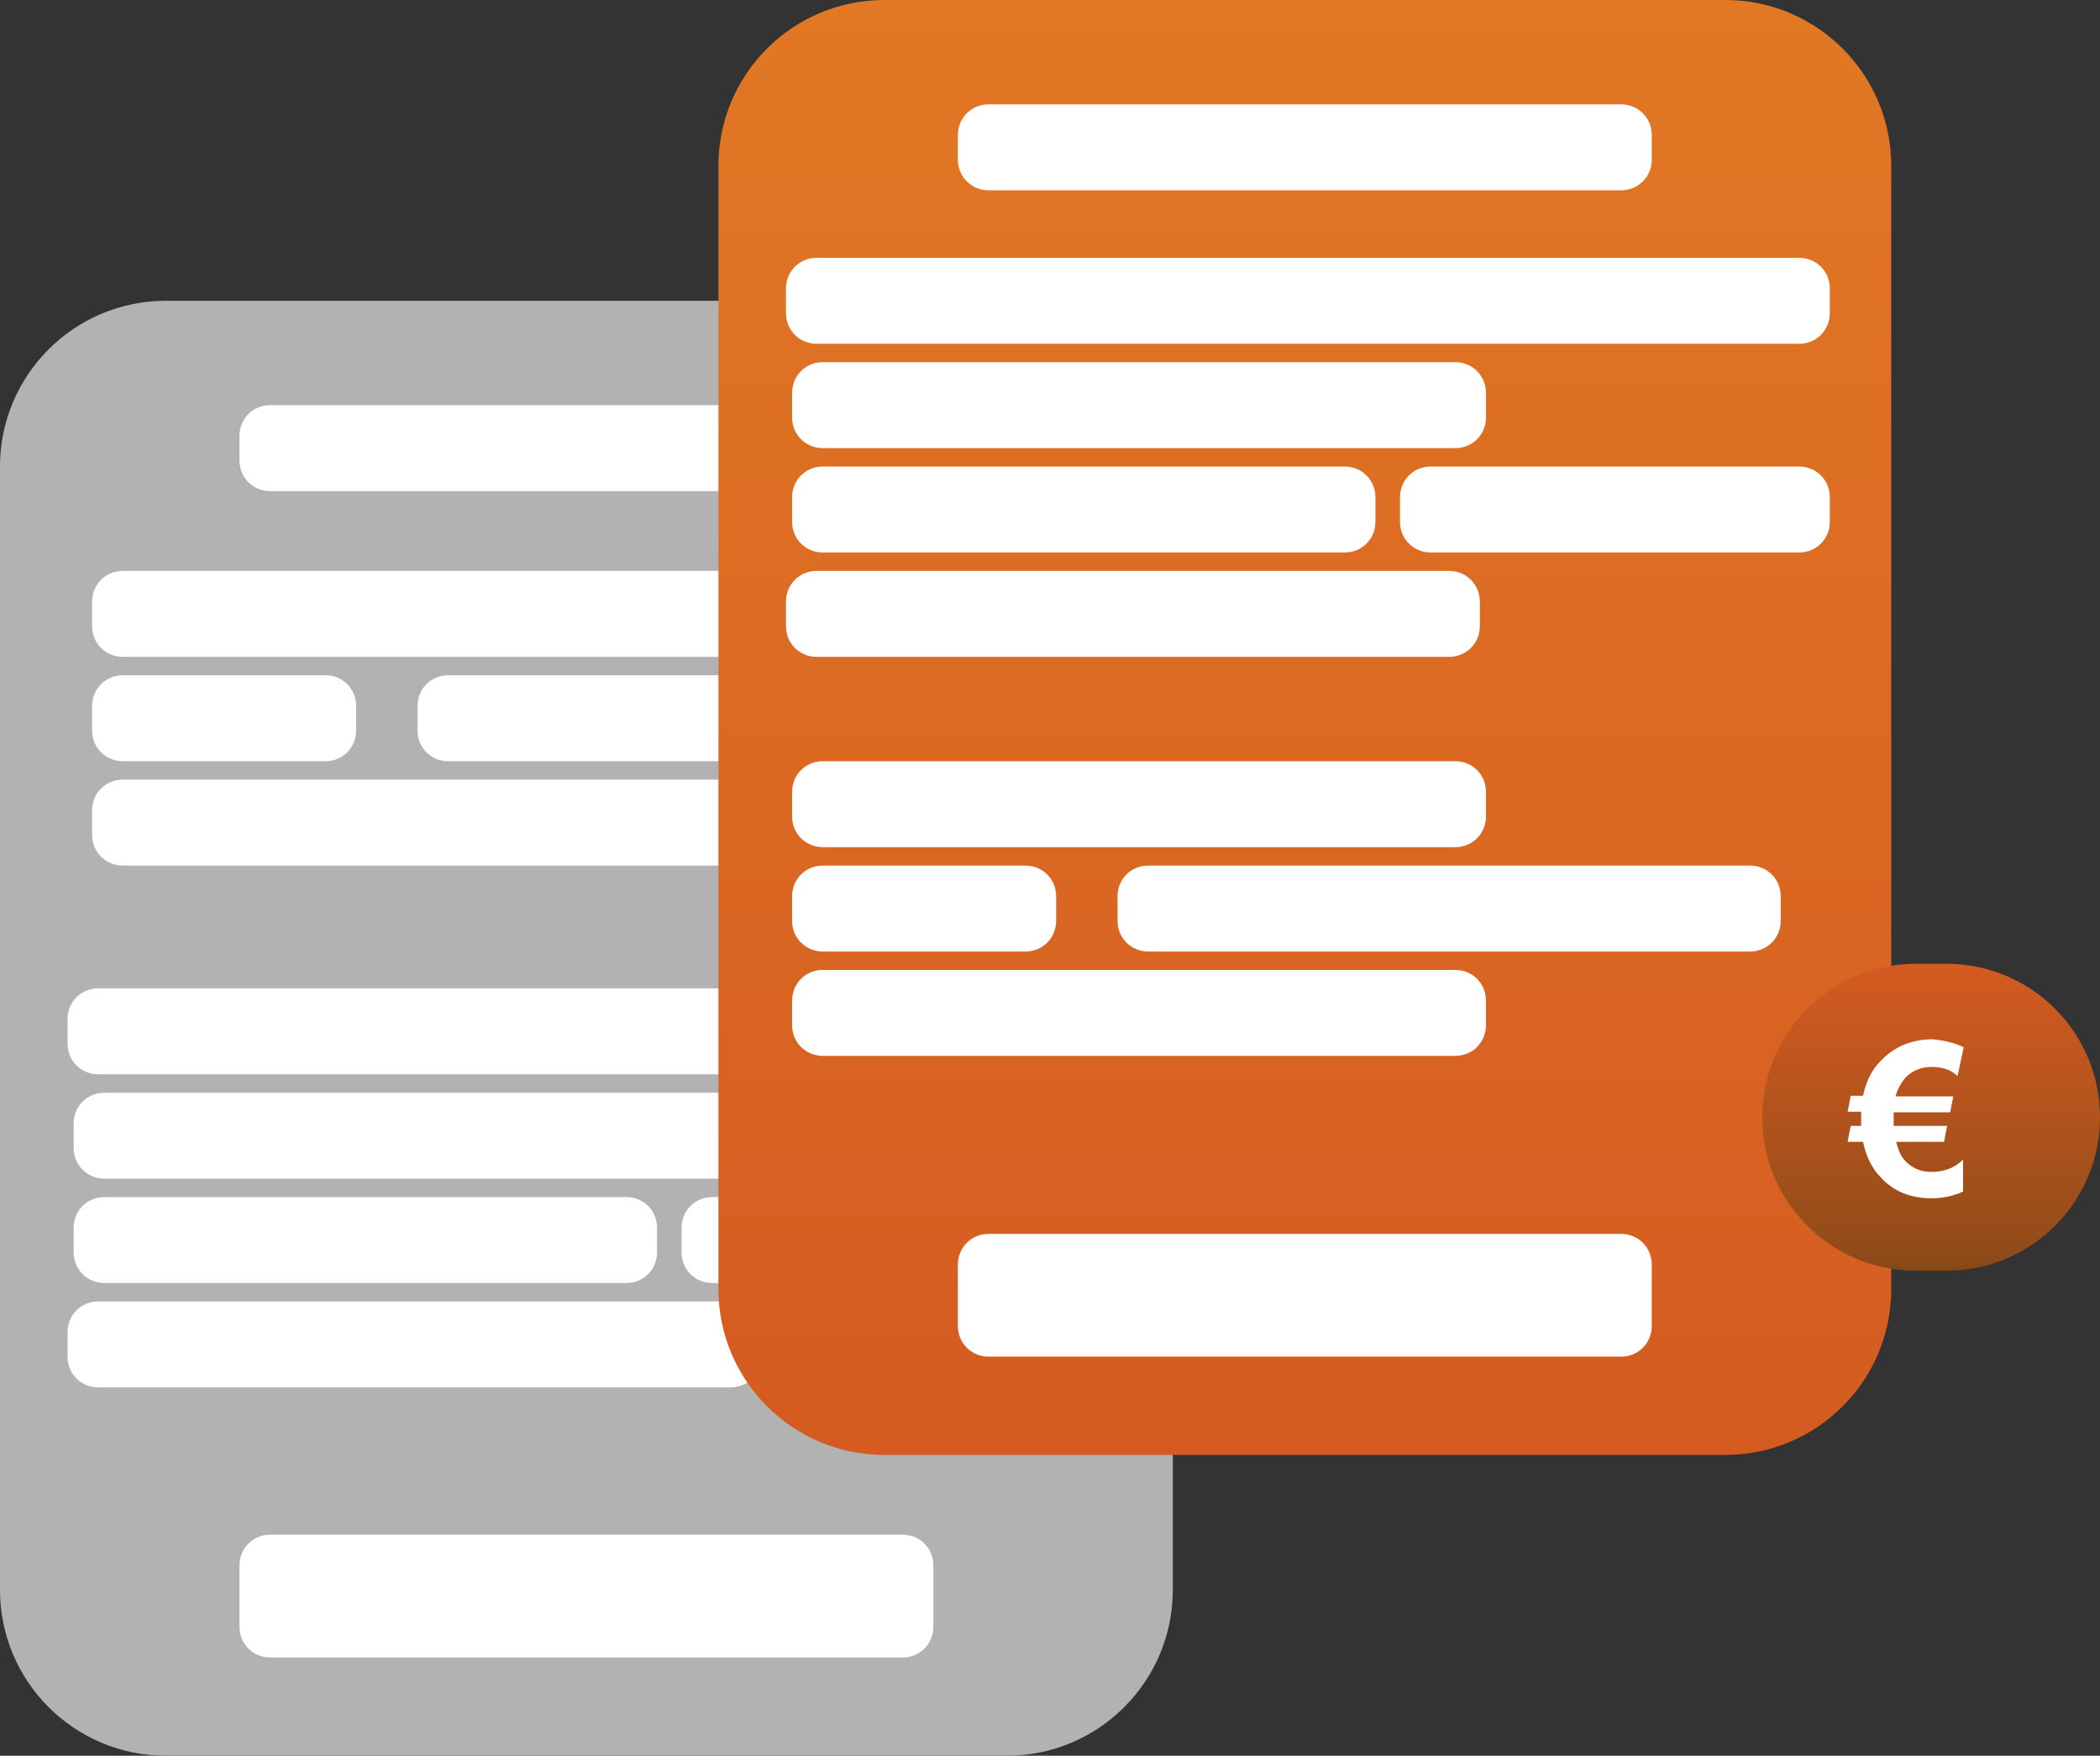 <?xml version="1.0" encoding="utf-8"?>
<!-- Generator: Adobe Illustrator 28.1.0, SVG Export Plug-In . SVG Version: 6.00 Build 0)  -->
<svg version="1.1" id="Ebene_1" xmlns="http://www.w3.org/2000/svg" xmlns:xlink="http://www.w3.org/1999/xlink" x="0px" y="0px"
	 viewBox="0 0 342 286" style="enable-background:new 0 0 342 286;" xml:space="preserve">
<rect x="0" y="0" width="342" height="286" fill="#333333" stroke="none"/>
<style type="text/css">
	.st0{fill:#B2B2B2;}
	.st1{fill:#FFFFFF;}
	.st2{fill:url(#Rechteck_35-2_00000124128790778319250900000006825080569841655210_);}
	.st3{fill:url(#SVGID_1_);}
	.st4{fill:none;}
	.st5{enable-background:new    ;}
</style>
<g id="Gruppe_48" transform="translate(-141 -594)">
	<g id="Gruppe_27" transform="translate(29 7)">
		<path id="Rechteck_35" class="st0" d="M139,636h137c14.9,0,27,12.1,27,27v183c0,14.9-12.1,27-27,27H139c-14.9,0-27-12.1-27-27V663
			C112,648.1,124.1,636,139,636z"/>
		<path id="Rechteck_36" class="st1" d="M156,653h103c2.8,0,5,2.2,5,5v4c0,2.8-2.2,5-5,5H156c-2.8,0-5-2.2-5-5v-4
			C151,655.2,153.2,653,156,653z"/>
		<path id="Rechteck_37" class="st1" d="M132,680h103c2.8,0,5,2.2,5,5v4c0,2.8-2.2,5-5,5H132c-2.8,0-5-2.2-5-5v-4
			C127,682.2,129.2,680,132,680z"/>
		<path id="Rechteck_38" class="st1" d="M132,697h33c2.8,0,5,2.2,5,5v4c0,2.8-2.2,5-5,5h-33c-2.8,0-5-2.2-5-5v-4
			C127,699.2,129.2,697,132,697z"/>
		<path id="Rechteck_40" class="st1" d="M185,697h98c2.8,0,5,2.2,5,5v4c0,2.8-2.2,5-5,5h-98c-2.8,0-5-2.2-5-5v-4
			C180,699.2,182.2,697,185,697z"/>
		<path id="Rechteck_39" class="st1" d="M132,714h103c2.8,0,5,2.2,5,5v4c0,2.8-2.2,5-5,5H132c-2.8,0-5-2.2-5-5v-4
			C127,716.2,129.2,714,132,714z"/>
		<path id="Rechteck_42" class="st1" d="M129,765h103c2.8,0,5,2.2,5,5v4c0,2.8-2.2,5-5,5H129c-2.8,0-5-2.2-5-5v-4
			C124,767.2,126.2,765,129,765z"/>
		<path id="Rechteck_44" class="st1" d="M129,782h85c2.8,0,5,2.2,5,5v4c0,2.8-2.2,5-5,5h-85c-2.8,0-5-2.2-5-5v-4
			C124,784.2,126.2,782,129,782z"/>
		<path id="Rechteck_46" class="st1" d="M228,782h60c2.8,0,5,2.2,5,5v4c0,2.8-2.2,5-5,5h-60c-2.8,0-5-2.2-5-5v-4
			C223,784.2,225.2,782,228,782z"/>
		<path id="Rechteck_45" class="st1" d="M128,799h103c2.8,0,5,2.2,5,5v4c0,2.8-2.2,5-5,5H128c-2.8,0-5-2.2-5-5v-4
			C123,801.2,125.2,799,128,799z"/>
		<path id="Rechteck_43" class="st1" d="M128,748h160c2.8,0,5,2.2,5,5v4c0,2.8-2.2,5-5,5H128c-2.8,0-5-2.2-5-5v-4
			C123,750.2,125.2,748,128,748z"/>
		<path id="Rechteck_41" class="st1" d="M156,837h103c2.8,0,5,2.2,5,5v10c0,2.8-2.2,5-5,5H156c-2.8,0-5-2.2-5-5v-10
			C151,839.2,153.2,837,156,837z"/>
	</g>
	<g id="Gruppe_28" transform="translate(146 -42)">
		
			<linearGradient id="Rechteck_35-2_00000110466037412210239890000006180295346673793187_" gradientUnits="userSpaceOnUse" x1="-137.798" y1="1174.937" x2="-137.798" y2="1173.937" gradientTransform="matrix(191 0 0 -237 26527 279096)">
			<stop  offset="0" style="stop-color:#E17824"/>
			<stop  offset="1" style="stop-color:#D55B21"/>
		</linearGradient>
		<path id="Rechteck_35-2" style="fill:url(#Rechteck_35-2_00000110466037412210239890000006180295346673793187_);" d="M139,636h137
			c14.9,0,27,12.1,27,27v183c0,14.9-12.1,27-27,27H139c-14.9,0-27-12.1-27-27V663C112,648.1,124.1,636,139,636z"/>
		<path id="Rechteck_36-2" class="st1" d="M156,653h103c2.8,0,5,2.2,5,5v4c0,2.8-2.2,5-5,5H156c-2.8,0-5-2.2-5-5v-4
			C151,655.2,153.2,653,156,653z"/>
		<path id="Rechteck_37-2" class="st1" d="M129,760h103c2.8,0,5,2.2,5,5v4c0,2.8-2.2,5-5,5H129c-2.8,0-5-2.2-5-5v-4
			C124,762.2,126.2,760,129,760z"/>
		<path id="Rechteck_38-2" class="st1" d="M129,777h33c2.8,0,5,2.2,5,5v4c0,2.8-2.2,5-5,5h-33c-2.8,0-5-2.2-5-5v-4
			C124,779.2,126.2,777,129,777z"/>
		<path id="Rechteck_40-2" class="st1" d="M182,777h98c2.8,0,5,2.2,5,5v4c0,2.8-2.2,5-5,5h-98c-2.8,0-5-2.2-5-5v-4
			C177,779.2,179.2,777,182,777z"/>
		<path id="Rechteck_39-2" class="st1" d="M129,794h103c2.8,0,5,2.2,5,5v4c0,2.8-2.2,5-5,5H129c-2.8,0-5-2.2-5-5v-4
			C124,796.2,126.2,794,129,794z"/>
		<path id="Rechteck_42-2" class="st1" d="M129,695h103c2.8,0,5,2.2,5,5v4c0,2.8-2.2,5-5,5H129c-2.8,0-5-2.2-5-5v-4
			C124,697.2,126.2,695,129,695z"/>
		<path id="Rechteck_44-2" class="st1" d="M129,712h85c2.8,0,5,2.2,5,5v4c0,2.8-2.2,5-5,5h-85c-2.8,0-5-2.2-5-5v-4
			C124,714.2,126.2,712,129,712z"/>
		<path id="Rechteck_46-2" class="st1" d="M228,712h60c2.8,0,5,2.2,5,5v4c0,2.8-2.2,5-5,5h-60c-2.8,0-5-2.2-5-5v-4
			C223,714.2,225.2,712,228,712z"/>
		<path id="Rechteck_45-2" class="st1" d="M128,729h103c2.8,0,5,2.2,5,5v4c0,2.8-2.2,5-5,5H128c-2.8,0-5-2.2-5-5v-4
			C123,731.2,125.2,729,128,729z"/>
		<path id="Rechteck_43-2" class="st1" d="M128,678h160c2.8,0,5,2.2,5,5v4c0,2.8-2.2,5-5,5H128c-2.8,0-5-2.2-5-5v-4
			C123,680.2,125.2,678,128,678z"/>
		<path id="Rechteck_41-2" class="st1" d="M156,837h103c2.8,0,5,2.2,5,5v10c0,2.8-2.2,5-5,5H156c-2.8,0-5-2.2-5-5v-10
			C151,839.2,153.2,837,156,837z"/>
		<g id="Rechteck_35-3" transform="translate(282 793)">
			
				<linearGradient id="SVGID_1_" gradientUnits="userSpaceOnUse" x1="-418.064" y1="377.96" x2="-418.064" y2="376.96" gradientTransform="matrix(55 0 0 -50 23021 18898)">
				<stop  offset="0" style="stop-color:#D55B21"/>
				<stop  offset="0.926" style="stop-color:#924C19"/>
				<stop  offset="1" style="stop-color:#864918"/>
			</linearGradient>
			<path class="st3" d="M25,0h5c13.8,0,25,11.2,25,25l0,0c0,13.8-11.2,25-25,25h-5C11.2,50,0,38.8,0,25l0,0C0,11.2,11.2,0,25,0z"/>
			<path class="st4" d="M25,1h5c13.3,0,24,10.7,24,24l0,0c0,13.3-10.7,24-24,24h-5C11.7,49,1,38.3,1,25l0,0C1,11.7,11.7,1,25,1z"/>
		</g>
		<g class="st5">
			<path class="st1" d="M314.8,806.6l-1,4.7c-1-1-2.4-1.5-4.2-1.5c-1.9,0-3.4,0.7-4.5,2c-0.6,0.8-1.1,1.7-1.4,2.8h9.4l-0.5,2.6h-9.2
				c0,0.3,0,0.6,0,1c0,0.4,0,0.8,0,1.2h8.7l-0.5,2.6h-7.8c0.3,1.2,0.7,2.2,1.3,2.9c1.1,1.3,2.6,2,4.4,2c2.2,0,3.9-0.7,5.2-2v5.2
				c-1.5,0.7-3.2,1.1-5.2,1.1c-3.3,0-6.1-1.1-8.2-3.4c-1.5-1.5-2.4-3.5-2.9-5.8h-2.5l0.5-2.6h1.7c0-0.3,0-0.6,0-0.9c0-0.5,0-1,0-1.4
				h-2.2l0.5-2.6h2c0.5-2.3,1.4-4.2,2.9-5.7c2.2-2.3,5-3.5,8.5-3.5C311.7,805.5,313.4,805.9,314.8,806.6z"/>
		</g>
	</g>
</g>
</svg>
